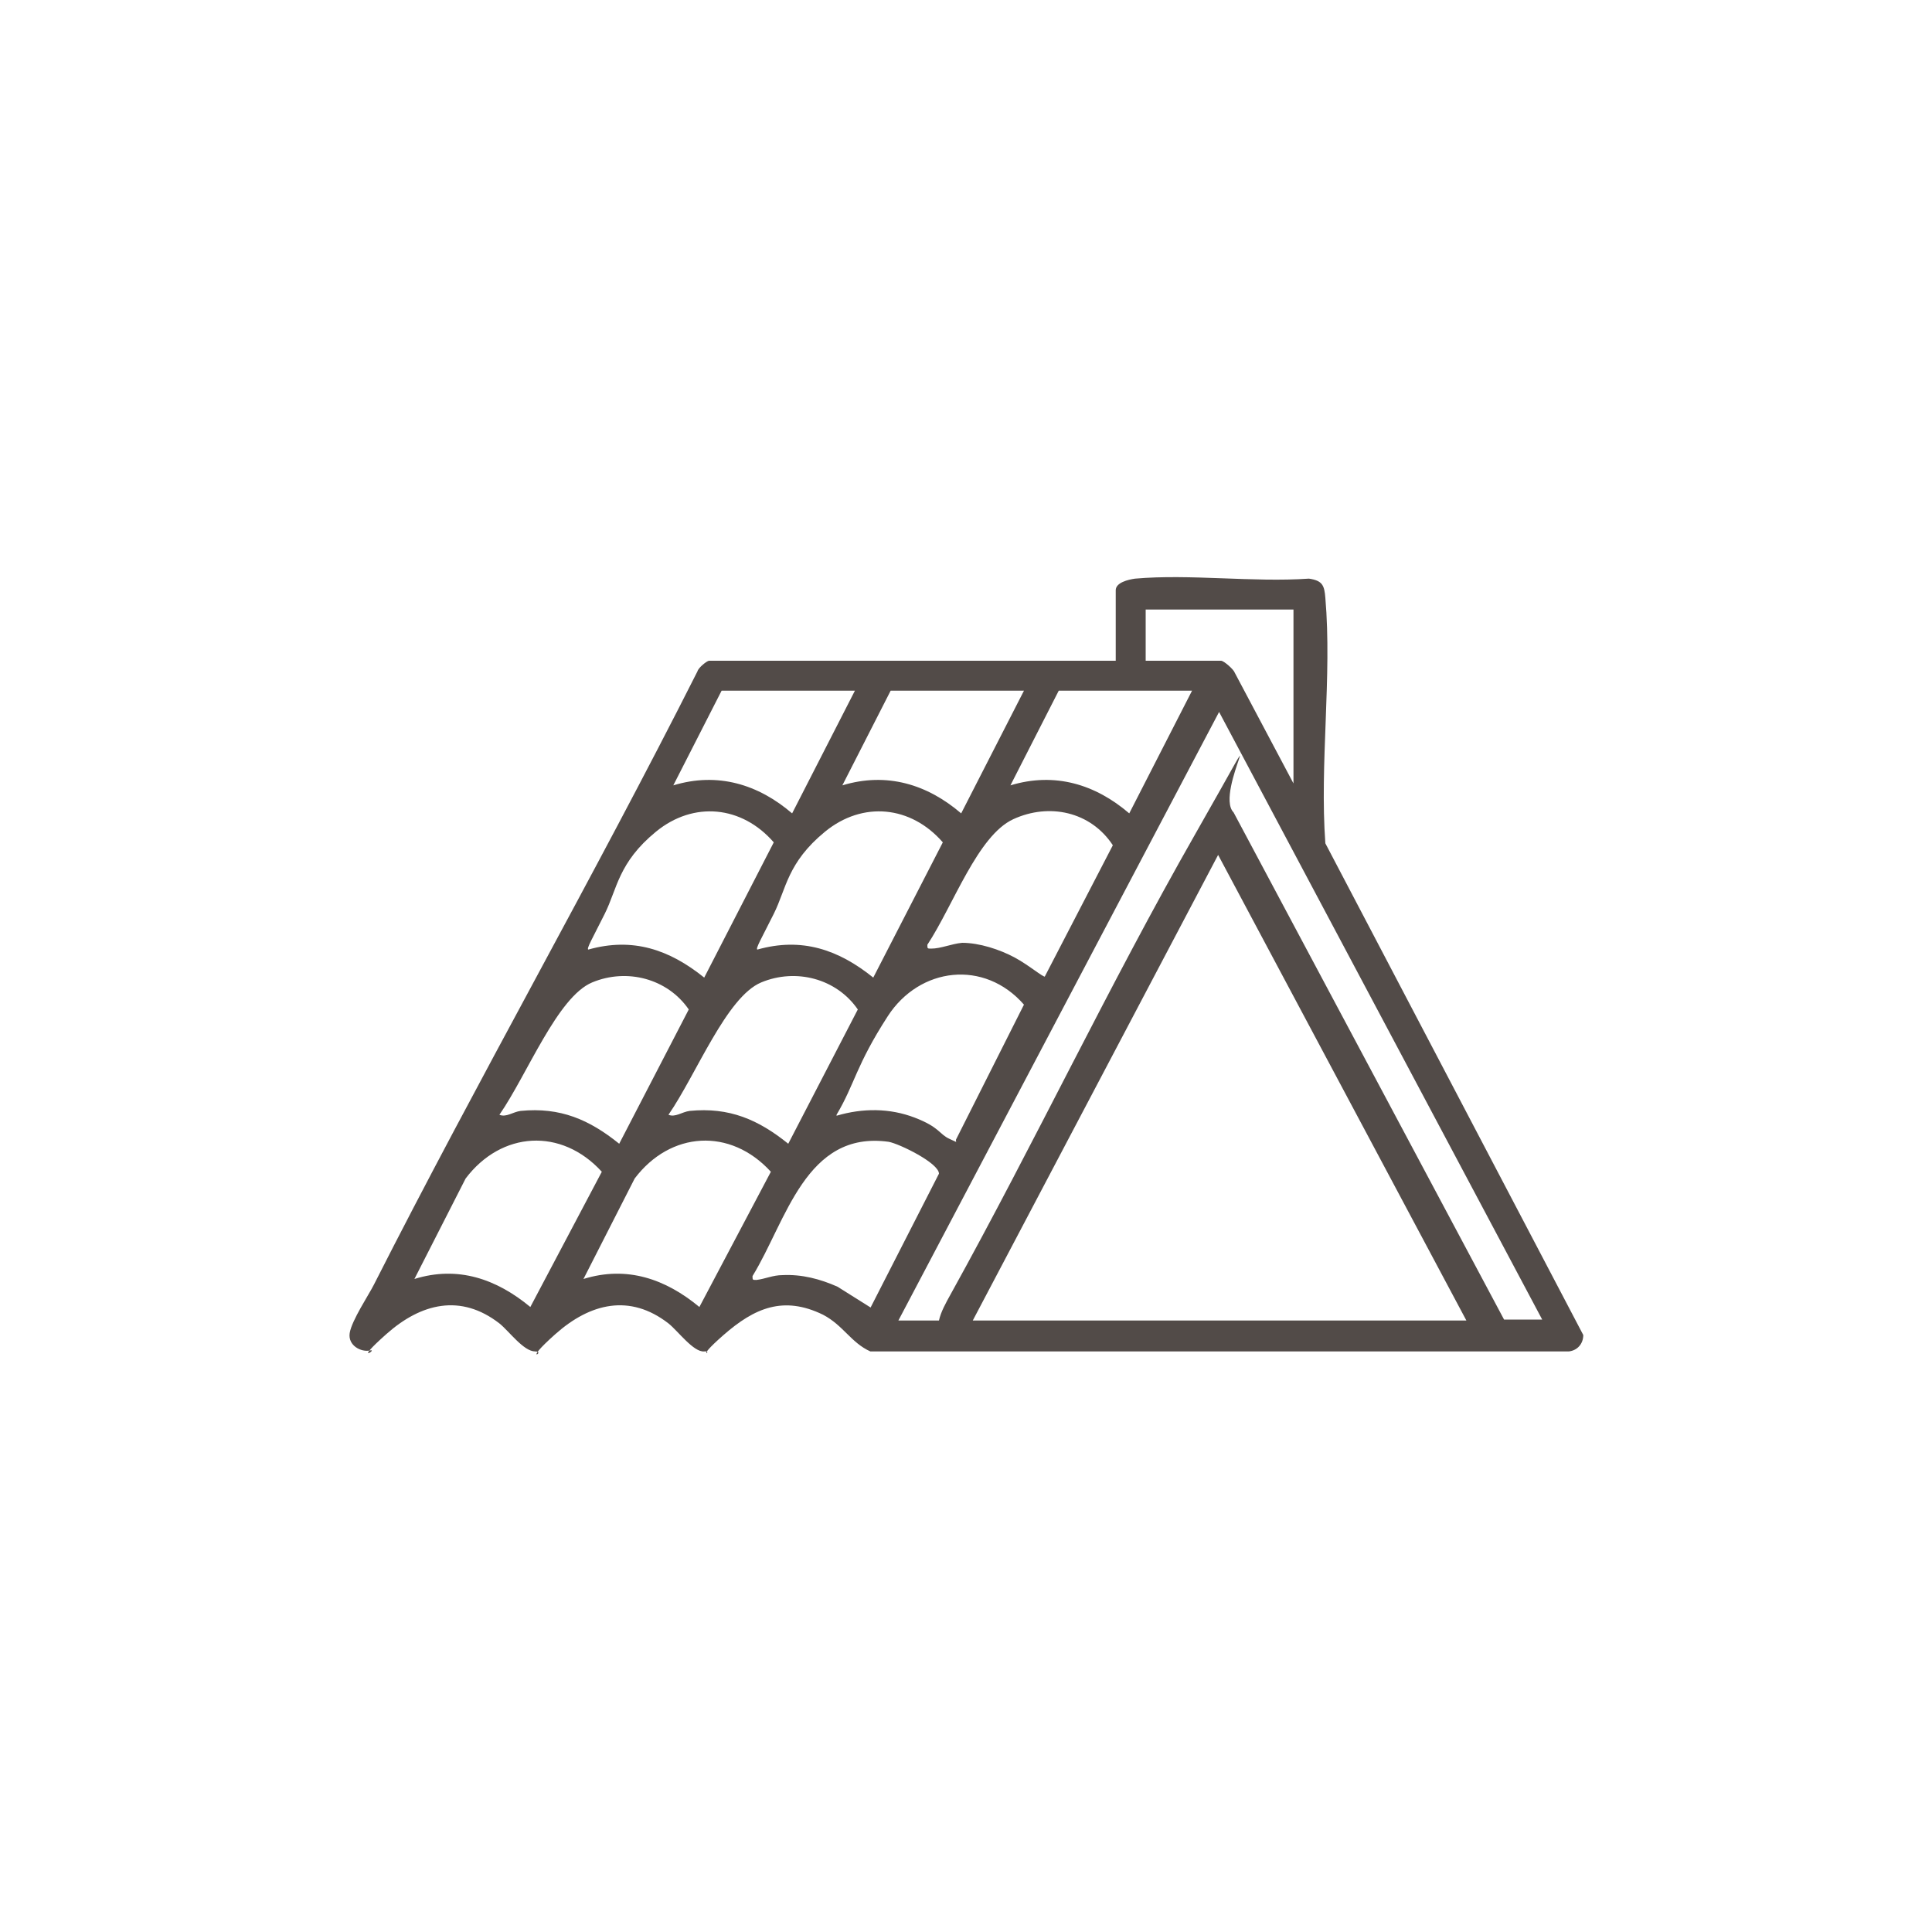<?xml version="1.0" encoding="UTF-8"?>
<svg id="Livello_1" xmlns="http://www.w3.org/2000/svg" version="1.1" viewBox="0 0 200 200">
  <!-- Generator: Adobe Illustrator 29.4.0, SVG Export Plug-In . SVG Version: 2.1.0 Build 152)  -->
  <defs>
    <style>
      .st0 {
        fill: none;
      }

      .st1 {
        fill: #524b48;
      }
    </style>
  </defs>
  <rect class="st0" width="200" height="200"/>
  <path class="st1" d="M115.5,68.4v-7.3c0-.8,1.3-1.1,2-1.2,5.7-.5,12.2.4,18,0,1.4.2,1.6.7,1.7,2,.7,8.1-.6,17.2,0,25.4l26.7,50.9c0,.9-.6,1.6-1.5,1.7h-72.3c-2-.9-2.8-2.7-4.9-3.8-4.1-2-7.1-.7-10.3,2.1s-.9,1.6-2,1.7-2.7-2.1-3.7-2.9c-4-3.1-8.1-2.1-11.7,1.1s-.9,1.8-2.1,1.8-2.7-2.1-3.7-2.9c-4-3.1-8.1-2.1-11.7,1.1s-.8,1.5-1.7,1.7-2.3-.5-2.1-1.8,2-4,2.5-5c10.8-21.3,22.7-42.1,33.5-63.5.1-.4,1-1.1,1.2-1.1h42ZM134,63.1h-15.4v5.3h7.8c.3,0,1.3.9,1.4,1.2l6.1,11.5v-18ZM88.5,71.5h-13.8l-5,9.8c4.6-1.4,8.8-.1,12.3,2.9l6.5-12.7ZM106,71.5h-13.8l-5,9.8c4.6-1.4,8.8-.1,12.3,2.9l6.5-12.7ZM123.4,71.5h-13.8l-5,9.8c4.6-1.4,8.8-.1,12.3,2.9l6.5-12.7ZM159.7,136.7l-33.5-63-33.2,63h4.2c.2-.9.7-1.8,1.2-2.7,8.7-15.7,16.4-32,25.3-47.6s1.9-4.4,4-2.3l28,52.5h4.1ZM60.9,98.3c4.6-1.3,8.4,0,12,2.9l7.2-14c-3.3-3.8-8.3-4.3-12.2-1.1s-4,5.9-5.3,8.5-1.9,3.6-1.7,3.7ZM78.4,98.3c4.6-1.3,8.4,0,12,2.9l7.2-14c-3.3-3.8-8.3-4.3-12.2-1.1s-4,5.9-5.3,8.5-1.9,3.6-1.7,3.7ZM108.1,101.2l7.1-13.7c-2.3-3.5-6.6-4.4-10.3-2.7s-6.2,8.9-8.9,13c0,.4,0,.4.4.4,1,0,2.1-.5,3.2-.6,1.8,0,3.9.7,5.4,1.5s3,2.1,3.2,2ZM151.8,136.7l-25.7-48.2-25.4,48.2h51.1ZM64.1,118.4l7.2-13.9c-2.2-3.2-6.4-4.3-10-2.8s-6.7,9.5-9.6,13.7c.7.3,1.4-.3,2.2-.4,4.1-.4,7.1.9,10.2,3.4ZM81.6,118.4l7.2-13.9c-2.2-3.2-6.4-4.3-10-2.8s-6.7,9.5-9.6,13.7c.7.3,1.4-.3,2.2-.4,4.1-.4,7.1.9,10.2,3.4ZM86.6,115.5c2.7-.8,5.5-.8,8.1.2s2.5,1.7,3.6,2.2.5.3.7,0l7-13.9c-4.1-4.7-10.8-3.9-14.1,1.2s-3.4,7-5.3,10.2ZM42.9,132.4c4.5-1.4,8.5,0,12,2.9l7.4-14c-4.2-4.6-10.4-4.2-14.1.7l-5.3,10.4ZM60.4,132.4c4.5-1.4,8.5,0,12,2.9l7.4-14c-4.2-4.6-10.4-4.2-14.1.7l-5.3,10.4ZM90.1,135.4l7.1-13.9c0-1.1-4.1-3.1-5.2-3.3-8.6-1.2-10.6,8.2-14.1,13.9,0,.4,0,.4.4.4.9-.1,1.7-.5,2.7-.5,2-.1,3.9.4,5.7,1.2l3.5,2.2Z"/>
</svg>
